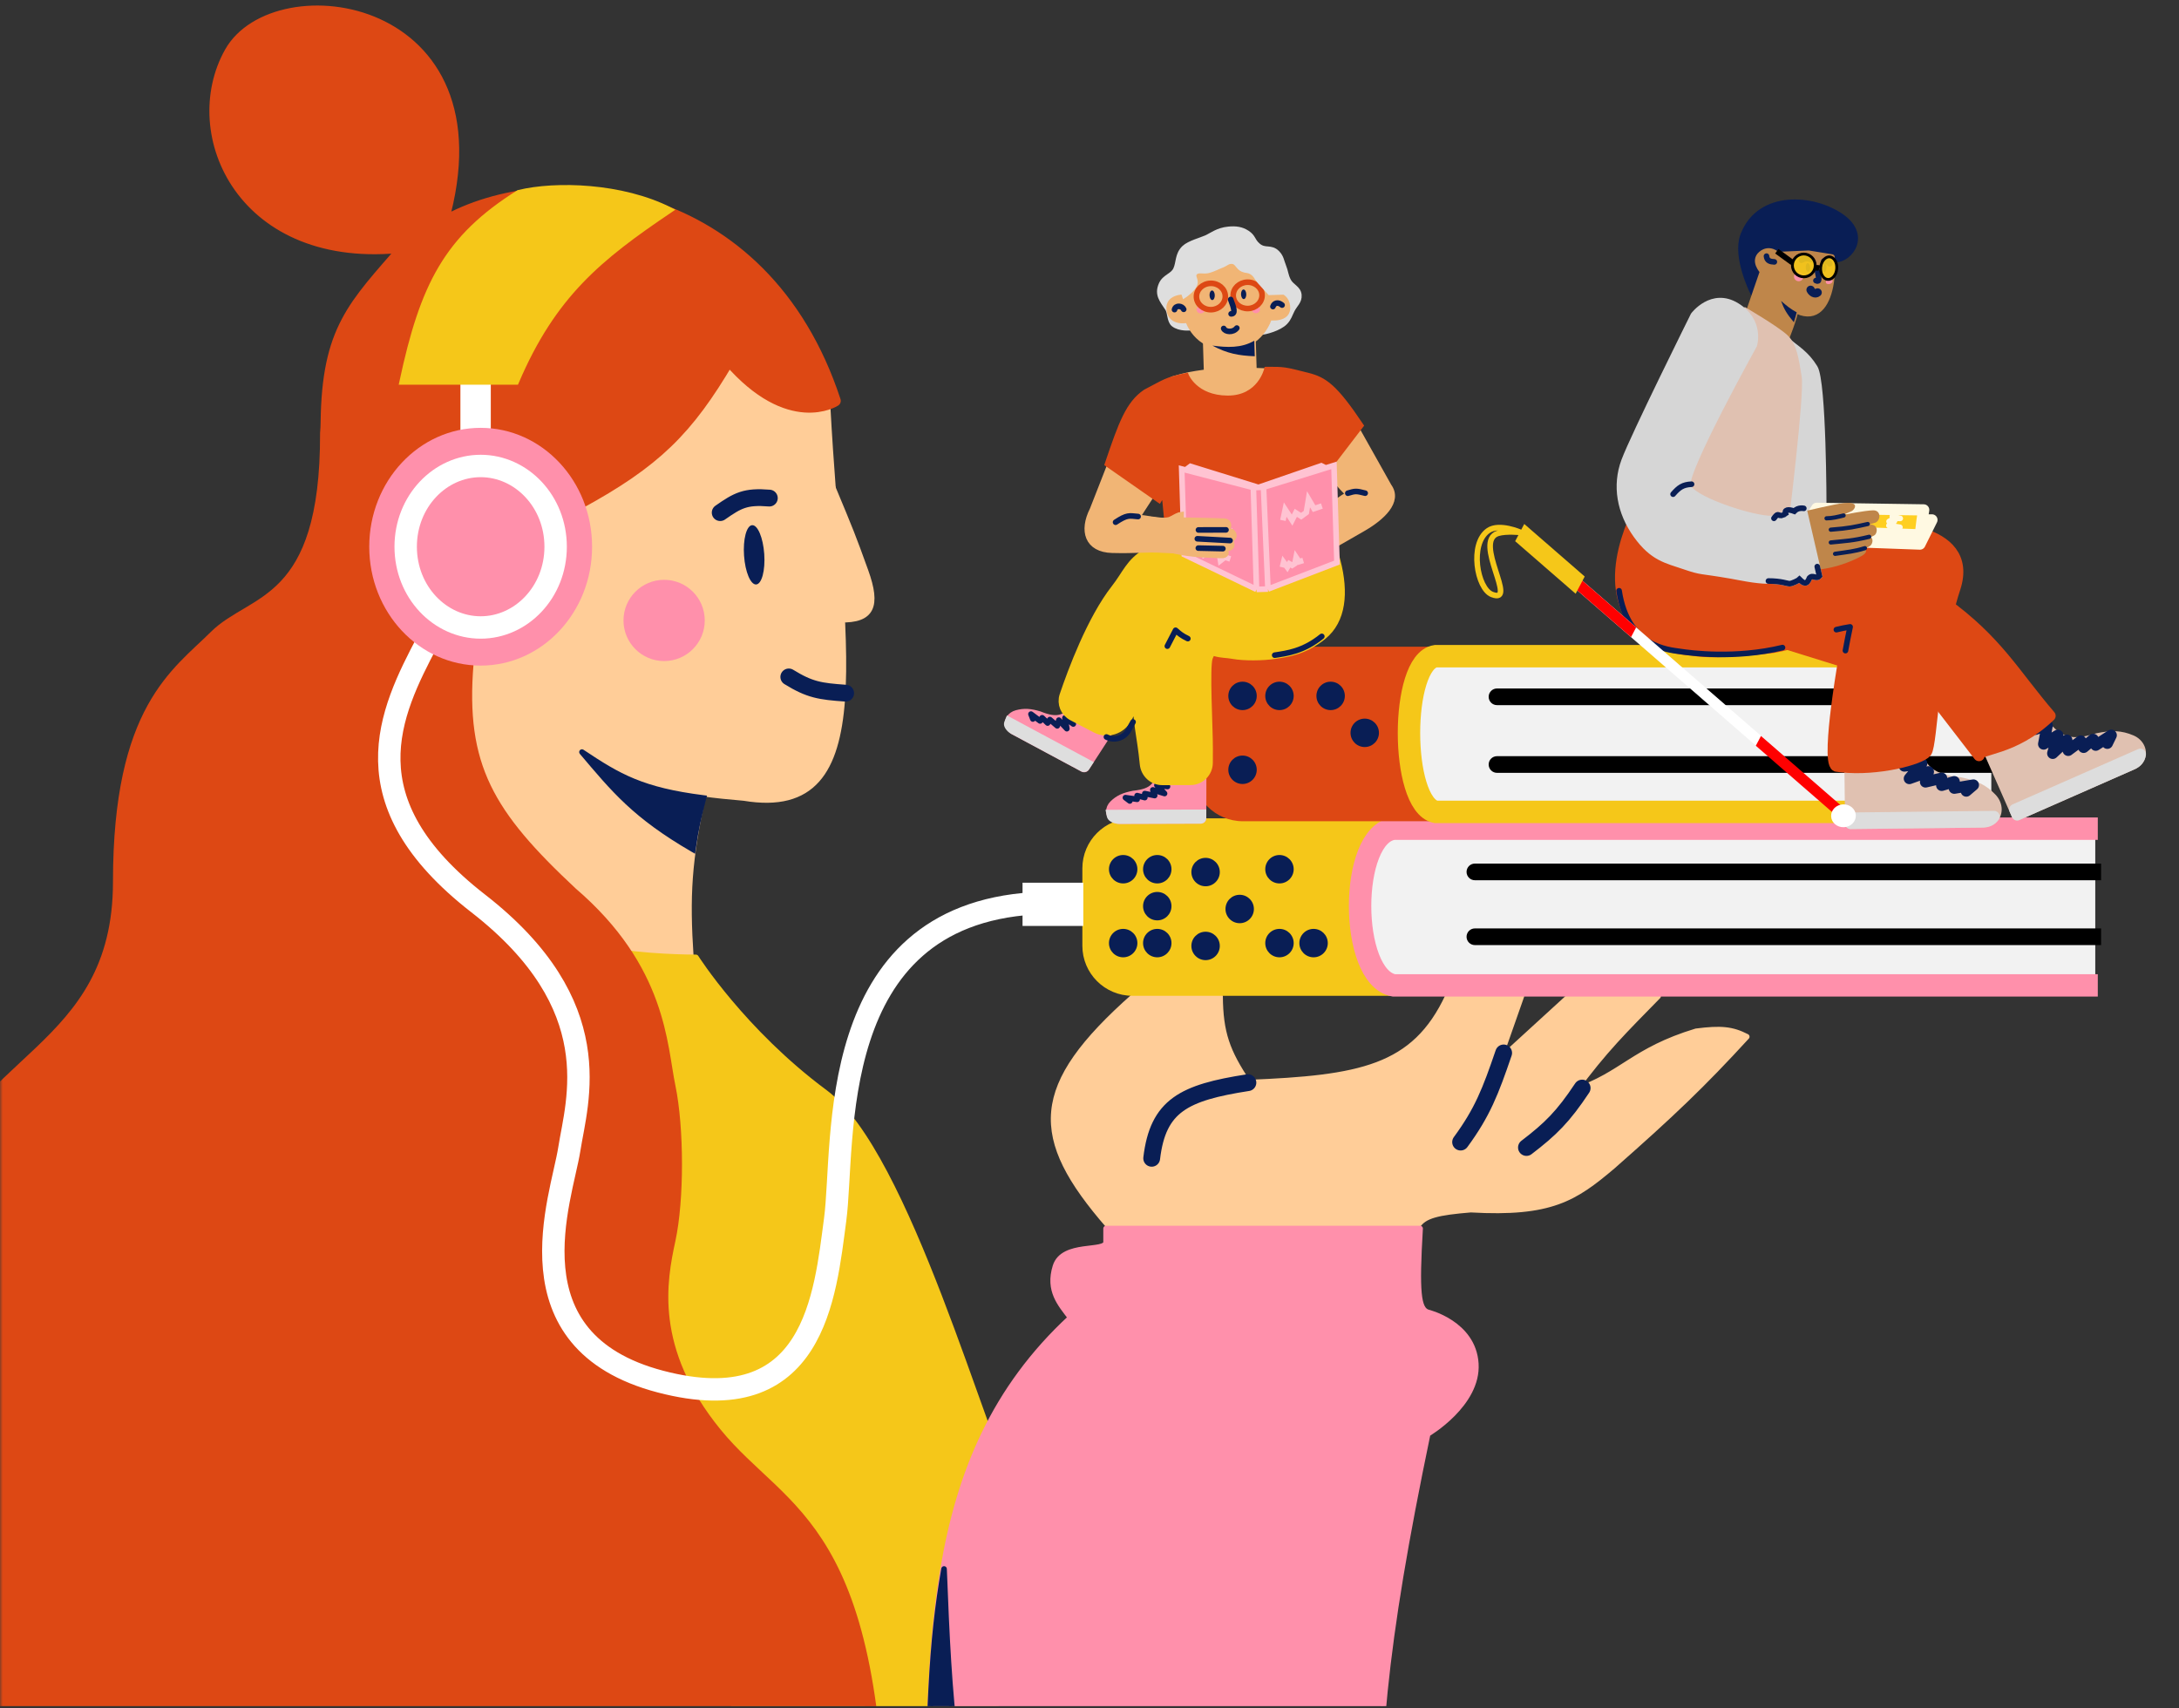 <svg width="389" height="305" viewBox="0 0 389 305" fill="none" xmlns="http://www.w3.org/2000/svg">
<rect x="0" y="0" width="389" height="305" fill="#333333" stroke="none"/>
<g clip-path="url(#clip0_387_157)">
<mask id="mask0_387_157" style="mask-type:luminance" maskUnits="userSpaceOnUse" x="0" y="0" width="389" height="336">
<path d="M389 0H0V335.413H389V0Z" fill="white"/>
</mask>
<g mask="url(#mask0_387_157)">
<path d="M154.519 101.963C152.26 95.691 151.917 94.858 148.644 87.007L149.999 110.647C155.677 110.78 156.78 108.234 154.519 101.963Z" fill="#FFCD98" stroke="#FFCD98"/>
<path d="M132.822 142.487C157.419 146.577 150 114.988 147.74 72.534L129.658 58.543L75.412 94.243L79.933 144.899L105.247 166.609C112.255 170.049 116.202 171.378 123.329 170.951C122.603 159.984 122.942 153.627 125.589 141.72C127.728 142.008 130.118 142.261 132.822 142.487Z" fill="#FFCD98"/>
<path d="M105.247 134.285C110.965 138.209 115.478 140.36 125.589 141.72M125.589 141.72C127.728 142.008 130.118 142.261 132.822 142.487C157.419 146.577 150 114.988 147.74 72.534L129.658 58.543L75.412 94.243L79.933 144.899L105.247 166.609C112.255 170.049 116.202 171.378 123.329 170.951C122.603 159.984 122.942 153.627 125.589 141.72Z" stroke="#FFCD98" stroke-linecap="round" stroke-linejoin="round"/>
<path d="M197.918 218.884C184.097 202.99 184.206 194.017 202.438 177.877H217.807C217.858 184.425 219.065 187.776 222.78 193.315C242.748 192.506 252.473 190.775 258.492 177.877H271.601L267.533 189.456L280.19 177.877H296.011C289.955 184.075 286.489 187.428 281.094 194.762C289.683 191.867 291.566 187.56 302.792 184.149C307.219 183.582 309.208 183.766 311.833 185.113C303.893 193.776 298.536 198.876 287.875 208.271C281.112 213.988 276.877 216.808 262.56 215.989C256.672 216.48 254.262 217.02 253.067 218.884H197.918Z" fill="#FFCD98" stroke="#FFCD98" stroke-linejoin="round"/>
<path d="M205.602 206.823C206.718 197.405 211.34 195.09 222.779 193.315M260.751 203.928C264.662 198.599 266.095 194.866 268.436 188.008M272.505 204.894C276.802 201.61 279.045 199.414 282.45 194.28" stroke="#091E55" stroke-width="3" stroke-linecap="round" stroke-linejoin="round"/>
<path d="M147.288 195.072C132.624 184.206 124.234 170.951 124.234 170.951C124.234 170.951 114.578 170.976 107.96 169.504L101.18 239.457L147.288 339.879H173.507L181.993 269.358C175.446 256.687 161.953 205.94 147.288 195.072Z" fill="#F5C719" stroke="#F5C719" stroke-linejoin="round"/>
<path d="M253.518 219.366H197.464V221.779C197.464 223.709 189.779 221.779 188.424 226.121C187.067 230.463 189.328 232.875 191.136 235.287C163.84 260.562 166.274 295.109 165.37 339.494H245.833C245.559 311.973 246.838 294.636 254.874 256.031C254.874 256.031 263.916 250.725 263.463 243.488C263.012 236.252 254.874 234.322 254.874 234.322C253.175 233.757 252.845 230.683 253.518 219.366Z" fill="#FF90AB" stroke="#FF90AB" stroke-linejoin="round"/>
<path d="M177.122 340.458C170.357 318.78 169.458 304.266 168.533 280.153C166.274 293.179 165.706 304.581 165.37 340.458H177.122Z" fill="#091E55" stroke="#091E55" stroke-linejoin="round"/>
<path d="M149.095 71.569C149.095 71.569 140.959 76.876 130.11 64.333C122.772 76.814 117.032 82.478 103.438 89.901L83.55 97.138V118.365C81.994 136.92 87.287 145.542 102.084 159.373C118.056 173.067 118.063 186.66 119.59 194.018C121.117 201.374 121.155 214.177 119.59 221.413C118.025 228.651 115.677 240.958 127.882 255.913C140.087 270.869 157.133 271.894 157.133 334.044C157.133 396.193 -38.701 334.044 -38.701 334.044C-34.633 314.264 -11.832 281.912 -15.323 251.036C-15.323 251.036 -15.389 249.751 -15.449 249.106C-16.7 234.592 -15.215 227.244 -11.832 213.888C-5.479 188.807 21.168 188.319 21.168 157.443C21.168 126.567 31.565 120.295 38.345 113.541C45.126 106.787 58.235 108.234 58.139 77.358C58.195 76.713 58.227 76.07 58.235 75.428C58.442 58.766 63.12 54.602 72.251 44.07C43.318 47.447 32.921 23.807 41.059 9.334C49.198 -5.139 90.328 0.169 79.028 39.728C98.466 28.632 136.332 32.682 149.095 71.569Z" fill="#DD4814" stroke="#DD4814" stroke-width="2" stroke-linejoin="round"/>
<path d="M123.704 151.653C124.249 147.894 124.665 146.093 125.591 142.487C114.655 141.108 110.491 138.697 103.892 134.286C109.594 141.007 113.305 145.622 123.704 151.653Z" fill="#091E55"/>
<path d="M125.59 142.487L126.071 142.611L126.211 142.065L125.653 141.995L125.59 142.487ZM123.704 151.653L123.455 152.083L124.089 152.451L124.194 151.725L123.704 151.653ZM103.892 134.286L104.168 133.874C103.962 133.737 103.686 133.771 103.522 133.956C103.357 134.14 103.354 134.418 103.514 134.607L103.892 134.286ZM125.11 142.364C124.181 145.98 123.761 147.8 123.213 151.583L124.194 151.725C124.736 147.989 125.148 146.205 126.071 142.611L125.11 142.364ZM123.952 151.225C113.63 145.237 109.963 140.675 104.271 133.965L103.514 134.607C109.224 141.338 112.981 146.007 123.455 152.083L123.952 151.225ZM103.617 134.698C106.918 136.905 109.644 138.636 112.926 139.982C116.212 141.331 120.032 142.287 125.528 142.98L125.653 141.995C120.213 141.309 116.484 140.369 113.303 139.064C110.12 137.759 107.465 136.078 104.168 133.874L103.617 134.698Z" fill="#091E55"/>
<path d="M140.819 120.871C144.562 123.181 146.384 123.448 150.968 123.77" stroke="#091E55" stroke-width="3" stroke-linecap="round" stroke-linejoin="round"/>
<path d="M137.344 88.937C133.098 88.589 131.728 89.322 128.571 91.534" stroke="#091E55" stroke-width="3" stroke-linecap="round" stroke-linejoin="round"/>
<path d="M118.561 118.037C122.566 118.037 125.814 114.789 125.814 110.784C125.814 106.778 122.566 103.531 118.561 103.531C114.555 103.531 111.308 106.778 111.308 110.784C111.308 114.789 114.555 118.037 118.561 118.037Z" fill="#FF90AB"/>
<path d="M134.999 104.36C135.995 104.282 136.638 101.848 136.435 98.925C136.232 96.003 135.26 93.697 134.264 93.776C133.268 93.855 132.625 96.288 132.828 99.211C133.031 102.134 134.003 104.439 134.999 104.36Z" fill="#091E55"/>
<path d="M374.052 175.947V147.966H243.862V175.947H374.052Z" fill="#F2F2F2"/>
<path d="M373.601 157.174H375.089V154.197H373.601V157.174ZM263.302 154.197C262.48 154.197 261.813 154.863 261.813 155.685C261.813 156.507 262.48 157.174 263.302 157.174V154.197ZM373.601 168.753H375.089V165.775H373.601V168.753ZM263.302 165.775C262.48 165.775 261.813 166.441 261.813 167.264C261.813 168.086 262.48 168.753 263.302 168.753V165.775ZM373.601 154.197H263.302V157.174H373.601V154.197ZM373.601 165.775H263.302V168.753H373.601V165.775Z" fill="black"/>
<path d="M193.226 168.875V155.052C193.226 150.119 197.225 146.121 202.157 146.121H248.804C239.204 153.323 238.699 170.605 248.804 177.806H202.157C197.225 177.806 193.226 173.808 193.226 168.875Z" fill="#F5C719"/>
<path d="M374.504 147.966H248.834C240.795 148.93 240.795 174.5 248.835 175.947H374.504" stroke="#FF90AB" stroke-width="4"/>
<path d="M355.493 144.97V117.166H251.533V144.97H355.493Z" fill="#F2F2F2"/>
<path d="M354.285 125.908H355.773V122.931H354.285V125.908ZM267.248 122.931C266.425 122.931 265.76 123.598 265.76 124.419C265.76 125.242 266.425 125.908 267.248 125.908V122.931ZM354.285 137.997H355.773V135.02H354.285V137.997ZM267.248 135.02C266.425 135.02 265.76 135.686 265.76 136.508C265.76 137.33 266.425 137.997 267.248 137.997V135.02ZM354.285 122.931H267.248V125.908H354.285V122.931ZM354.285 135.02H267.248V137.997H354.285V135.02Z" fill="black"/>
<path d="M212.964 137.709V124.406C212.964 119.474 216.963 115.475 221.895 115.475H256.595C249.059 122.558 248.662 139.558 256.595 146.64H221.895C216.963 146.64 212.964 142.642 212.964 137.709Z" fill="#DD4814"/>
<path d="M355.494 117.166H256.293C249.948 118.125 249.947 143.532 256.293 144.97H355.494" stroke="#F5C719" stroke-width="4"/>
<path d="M87.618 68.192H82.193V77.358H87.618V68.192Z" fill="white"/>
<path d="M92.138 68.192H71.796C75.488 50.98 79.697 42.525 92.591 34.421C99.219 32.813 111.001 33.16 119.59 37.502C107.002 45.995 98.774 52.634 92.138 68.192Z" fill="#F5C719" stroke="#F5C719"/>
<path d="M76.316 114.506C69.548 127.356 61.887 143.063 85.357 161.303C108.827 179.542 102.987 196.52 101.63 205.204C100.275 213.888 90.329 239.457 117.905 246.694C145.479 253.931 147.287 231.255 149.095 217.748C150.903 204.24 146.986 163.576 184.53 161.303" stroke="white" stroke-width="4"/>
<path d="M85.809 118.848C96.794 118.848 105.699 109.344 105.699 97.621C105.699 85.897 96.794 76.393 85.809 76.393C74.824 76.393 65.919 85.897 65.919 97.621C65.919 109.344 74.824 118.848 85.809 118.848Z" fill="#FF90AB"/>
<path d="M99.194 97.621C99.194 105.708 93.081 112.039 85.809 112.039C78.536 112.039 72.424 105.708 72.424 97.621C72.424 89.534 78.536 83.203 85.809 83.203C93.081 83.203 99.194 89.534 99.194 97.621Z" stroke="white" stroke-width="4"/>
<path d="M193.396 157.614H182.547V165.333H193.396V157.614Z" fill="white"/>
<path d="M247.945 86.826L242.299 76.767L234.987 81.819C236.127 82.993 239.682 87.371 240.797 88.246C237.855 89.793 236.811 91.53 234.954 92.845L229.661 98.507L234.828 99.274C234.828 99.274 239.744 96.421 243.231 94.437C246.719 92.452 249.901 89.513 247.945 86.826Z" fill="#F1B575" stroke="#F1B575"/>
<path d="M215.415 66.446L215.243 60.889L223.677 60.627L223.85 66.184L230.423 66.409C230.423 66.409 225.883 71.256 220.488 71.21C215.092 71.163 209.356 67.703 209.356 67.703C211.932 66.96 212.394 66.879 215.415 66.446Z" fill="#F1B575" stroke="#F1B575" stroke-linecap="round" stroke-linejoin="round"/>
<path d="M240.615 88.067C241.91 87.679 242.071 87.63 243.713 88.059" stroke="#091E55" stroke-linecap="round"/>
<path d="M207.334 50.827C206.593 52.579 207.435 53.508 208.497 55.107C208.923 55.747 208.813 57.29 209.52 57.856C210.615 58.733 212.52 58.502 212.52 58.502L228.309 55.401C228.309 55.401 224.262 59.325 225.043 59.301C225.823 59.277 228.373 58.604 229.416 57.504C230.102 56.779 230.203 56.193 230.65 55.328C231.175 54.313 231.966 53.795 231.871 52.679C231.768 51.474 230.526 51.219 229.968 50.126C229.48 49.17 229.508 48.53 229.107 47.541C228.728 46.606 228.719 45.945 227.993 45.201C226.842 44.022 225.828 44.963 224.566 43.883C223.507 42.977 223.797 42.392 222.619 41.618C221.602 40.95 220.567 40.842 219.316 40.959C217.407 41.138 216.318 42.06 215.376 42.485C214.434 42.91 212.331 43.451 211.445 44.289C210.21 45.458 210.494 46.931 209.923 48.135C209.352 49.34 207.931 49.417 207.334 50.827Z" fill="#DEDEDE" stroke="#DEDEDE" stroke-linecap="round"/>
<path d="M219.266 62.048C213.402 62.015 212.079 57.136 212.079 57.136C212.079 57.136 209.053 57.871 208.739 55.313C208.425 52.756 211.953 53.074 211.953 53.074C211.953 53.074 211.975 46.227 218.776 46.231C225.577 46.234 226.479 52.624 226.479 52.624C226.479 52.624 229.511 52.102 229.825 54.66C230.139 57.218 226.605 56.685 226.605 56.685C226.605 56.685 225.13 62.08 219.266 62.048Z" fill="#F1B575" stroke="#F1B575"/>
<path d="M227.248 54.74C227.462 54.091 228.158 53.856 228.881 54.475M209.676 55.284C209.883 54.422 211.061 54.599 211.315 55.233" stroke="#091E55" stroke-linecap="round" stroke-linejoin="round"/>
<path d="M216.424 53.578C216.682 53.57 216.88 53.18 216.866 52.708C216.851 52.236 216.629 51.86 216.371 51.868C216.112 51.876 215.914 52.265 215.929 52.737C215.943 53.209 216.165 53.586 216.424 53.578Z" fill="#091E55"/>
<path d="M222.046 53.404C222.305 53.395 222.503 53.006 222.488 52.534C222.474 52.062 222.252 51.686 221.993 51.694C221.734 51.702 221.537 52.091 221.551 52.563C221.566 53.035 221.787 53.412 222.046 53.404Z" fill="#091E55"/>
<path d="M218.457 58.649C218.711 59.283 220.123 59.454 220.8 58.577" stroke="#091E55" stroke-linecap="round" stroke-linejoin="round"/>
<path d="M214.351 55.955C214.754 55.953 215.082 55.654 215.083 55.286C215.084 54.918 214.758 54.621 214.355 54.622C213.951 54.623 213.624 54.922 213.623 55.29C213.621 55.658 213.947 55.956 214.351 55.955Z" fill="#FF90AB"/>
<path d="M224.208 55.928C224.611 55.926 224.939 55.627 224.94 55.259C224.941 54.891 224.615 54.594 224.212 54.595C223.809 54.596 223.481 54.895 223.48 55.263C223.479 55.631 223.805 55.929 224.208 55.928Z" fill="#FF90AB"/>
<path d="M216.243 55.295C217.666 55.251 218.788 54.162 218.747 52.864C218.707 51.565 217.521 50.548 216.097 50.593C214.674 50.637 213.553 51.725 213.593 53.023C213.633 54.322 214.82 55.339 216.243 55.295Z" stroke="#DD4814"/>
<path d="M222.803 55.091C224.227 55.047 225.348 53.959 225.308 52.66C225.267 51.362 224.081 50.345 222.658 50.389C221.234 50.433 220.113 51.522 220.153 52.82C220.193 54.119 221.38 55.136 222.803 55.091Z" stroke="#DD4814"/>
<path d="M219.704 53.476C220.307 55.024 220.603 56.05 219.783 56.041" stroke="#091E55" stroke-linecap="round" stroke-linejoin="round"/>
<path d="M224.005 63.612C221.135 63.501 219.065 63.124 216.441 61.707C219.032 62.055 221.615 62.189 223.918 60.834L224.005 63.612Z" fill="#091E55"/>
<path d="M202.415 142.184C205.945 141.804 207.138 140.662 207.78 136.865L214.373 136.844L214.352 146.076L199.861 146.124C199.482 146.109 199.175 146.002 198.947 145.836C198.315 145.376 198.279 144.463 198.952 143.804C199.868 142.908 200.784 142.508 202.415 142.184Z" fill="#FF90AB" stroke="#FF90AB" stroke-width="2" stroke-linecap="round" stroke-linejoin="round"/>
<path d="M185.475 127.995C188.715 129.304 190.376 128.871 193.042 125.89L198.713 128.932L193.547 136.897L181.086 130.212C180.769 130.023 180.567 129.788 180.463 129.539C180.177 128.848 180.655 128.042 181.6 127.786C182.886 127.437 183.894 127.516 185.475 127.995Z" fill="#FF90AB" stroke="#FF90AB" stroke-width="2" stroke-linecap="round" stroke-linejoin="round"/>
<path d="M214.352 146.076L199.86 146.124C199.302 146.126 198.624 145.881 198.566 145.583L214.353 145.541L214.352 146.076Z" fill="#DEDEDE"/>
<path d="M199.86 146.124L199.857 147.116H199.858L199.86 146.124ZM214.352 146.076L214.349 147.069C214.898 147.067 215.342 146.621 215.344 146.072L214.352 146.076ZM198.566 145.583L198.569 144.591L197.359 144.594L197.591 145.779L198.566 145.583ZM214.353 145.54L215.345 145.537L215.347 144.545L214.356 144.548L214.353 145.54ZM199.858 147.116L214.349 147.069L214.354 145.084L199.862 145.132L199.858 147.116ZM197.591 145.779C197.67 146.178 197.923 146.434 198.09 146.568C198.27 146.713 198.473 146.816 198.654 146.888C199.016 147.033 199.45 147.117 199.857 147.116L199.863 145.132C199.793 145.132 199.71 145.125 199.623 145.108C199.534 145.091 199.457 145.067 199.397 145.044C199.332 145.018 199.319 145.004 199.339 145.02C199.351 145.028 199.385 145.057 199.423 145.111C199.462 145.165 199.515 145.259 199.539 145.387L197.591 145.779ZM198.563 146.575L214.35 146.533L214.356 144.548L198.569 144.591L198.563 146.575ZM213.361 145.543L213.36 146.079L215.344 146.072L215.345 145.537L213.361 145.543Z" fill="#DEDEDE"/>
<path d="M193.548 136.897L181.086 130.212C180.606 129.955 180.161 129.428 180.277 129.143L193.847 136.435L193.548 136.897Z" fill="#DEDEDE"/>
<path d="M193.547 136.897L193.008 137.73C193.49 137.989 194.124 137.826 194.422 137.366L193.547 136.897ZM180.277 129.143L180.818 128.311L179.763 127.745L179.317 128.836L180.277 129.143ZM193.847 136.435L194.721 136.903L195.261 136.072L194.388 135.602L193.847 136.435ZM180.546 131.044L193.008 137.73L194.087 136.065L181.625 129.379L180.546 131.044ZM179.317 128.836C179.17 129.197 179.239 129.525 179.309 129.724C179.384 129.937 179.503 130.122 179.62 130.272C179.855 130.57 180.187 130.852 180.546 131.044L181.625 129.379C181.571 129.35 181.508 129.308 181.446 129.255C181.382 129.203 181.332 129.149 181.296 129.103C181.256 129.054 181.255 129.039 181.264 129.064C181.27 129.078 181.282 129.118 181.285 129.18C181.288 129.243 181.281 129.339 181.235 129.451L179.317 128.836ZM179.736 129.976L193.306 137.266L194.388 135.602L180.818 128.311L179.736 129.976ZM192.973 135.965L192.673 136.428L194.422 137.366L194.721 136.903L192.973 135.965Z" fill="#DEDEDE"/>
<path d="M201.696 143.021L200.914 142.428L203.001 142.719L203.002 142.063L204.373 142.417L204.375 141.702L206.136 142.053L205.812 141.042L207.9 141.69L206.532 140.206L208.425 140.438L207.188 138.833L208.624 138.709L207.582 137.76" stroke="#091E55" stroke-linecap="round" stroke-linejoin="round"/>
<path d="M184.391 128.383L184.051 127.508L185.68 128.728L186.046 128.163L187.026 129.103L187.426 128.487L188.741 129.608L189.026 128.584L190.456 130.112L190.111 128.195L191.606 129.275L191.439 127.315L192.74 127.875L192.375 126.571" stroke="#091E55" stroke-linecap="round" stroke-linejoin="round"/>
<path d="M238.33 100.296C239.766 105.889 239.265 110.625 235.971 113.299C232.677 115.973 229.755 116.314 227.564 116.653C225.372 116.992 222.086 117.001 220.261 116.673C218.879 116.424 218.203 116.526 216.977 116.182C216.89 116.157 216.794 116.128 216.693 116.095C216.391 116.073 215.905 116.243 215.513 117.352C214.899 119.092 215.538 129.853 215.526 133.676L215.519 136.196C215.514 137.84 214.177 139.177 212.533 139.181L207.494 139.194C205.914 139.198 204.621 137.964 204.471 136.392C203.975 131.171 203.092 128.773 203.263 124.048L201.076 128.201C200.053 130.145 197.652 130.901 195.714 129.889L191.545 127.714C190.288 127.057 189.677 125.602 190.133 124.253C191.585 119.952 195.012 110.707 199.302 105.236C201.316 102.668 201.89 100.604 204.798 98.892C210.9 95.299 223.044 101.841 223.044 101.841L238.33 100.296Z" fill="#F5C719"/>
<path d="M203.263 124.048L209.686 112.537L214.424 115.19C214.424 115.19 216.112 115.94 216.977 116.182M203.263 124.048L201.076 128.201C200.053 130.145 197.652 130.901 195.714 129.889L191.545 127.714C190.288 127.057 189.677 125.602 190.133 124.253C191.585 119.952 195.012 110.707 199.302 105.236C201.316 102.668 201.89 100.604 204.798 98.892C210.9 95.299 223.044 101.841 223.044 101.841L238.33 100.296C239.766 105.889 239.265 110.625 235.971 113.299C232.677 115.973 229.755 116.314 227.564 116.653C225.372 116.992 222.086 117.001 220.261 116.673C218.879 116.424 218.203 116.526 216.977 116.182M203.263 124.048C203.092 128.773 203.975 131.171 204.471 136.392C204.621 137.964 205.914 139.198 207.494 139.194L212.533 139.181C214.177 139.177 215.514 137.84 215.519 136.196L215.526 133.676C215.538 129.853 214.899 119.092 215.513 117.352C216.127 115.612 216.977 116.182 216.977 116.182" stroke="#F5C719" stroke-width="2" stroke-linecap="round"/>
<path d="M195.035 91.015L198.592 81.932L207.01 85.898C206.487 87.175 204.191 90.474 202.992 92.4C205.182 92.561 204.069 92.571 206.989 92.896L210.291 93.213L212.921 93.002C212.921 93.002 219.114 92.921 220.384 92.86C221.655 92.798 221.76 94.143 220.738 94.35C219.716 94.557 216.107 94.7 216.107 94.7C216.107 94.7 220.826 94.723 221.892 94.702C222.959 94.682 223.267 95.986 222.245 96.193C221.223 96.399 216.549 96.563 216.549 96.563C216.549 96.563 220.201 96.606 221.471 96.544C222.742 96.483 222.891 98.014 221.62 98.076L219.404 98.183C219.406 98.185 219.545 98.317 219.734 98.484C220.024 98.497 220.271 98.506 220.438 98.51C221.299 98.531 221.949 98.934 220.723 99.182C220.584 99.21 220.078 98.788 219.734 98.484C218.94 98.45 217.819 98.391 217.137 98.355C213.835 98.496 209.413 98.348 207.537 98.216C204.676 98.014 202.974 98.359 198.544 98.24C194.115 98.121 193.127 94.78 195.035 91.015Z" fill="#F1B575"/>
<path d="M198.592 81.932L195.035 91.015C193.127 94.78 194.115 98.121 198.544 98.24C202.974 98.359 204.676 98.014 207.537 98.216C209.896 98.382 216.283 98.573 219.404 98.183C219.404 98.183 220.507 99.225 220.723 99.182C221.949 98.934 221.299 98.531 220.438 98.51C219.576 98.489 216.537 98.323 216.537 98.323C216.537 98.323 220.35 98.138 221.62 98.076C222.891 98.014 222.742 96.483 221.471 96.544C220.201 96.606 216.549 96.563 216.549 96.563C216.549 96.563 221.223 96.399 222.245 96.193C223.267 95.986 222.959 94.682 221.892 94.702C220.826 94.723 216.107 94.7 216.107 94.7C216.107 94.7 219.716 94.557 220.738 94.35C221.76 94.143 221.655 92.798 220.384 92.86C219.114 92.921 212.921 93.002 212.921 93.002L210.291 93.213L206.989 92.896C204.069 92.571 205.182 92.561 202.992 92.4C204.191 90.474 206.487 87.175 207.01 85.898L198.592 81.932Z" stroke="#F1B575"/>
<path d="M219.145 71.129C213.329 71.096 211.75 67.104 211.75 67.104C208.179 67.845 207.975 68.214 204.513 70.007C201.468 72.083 200.206 75.5 197.72 82.852L206.913 89.266L207.835 87.74L208.408 93.713L209.209 94.543L211.674 92.756L231.913 95.338C233.894 93.638 235.229 92.545 236.061 91.572L235.862 85.16L235.867 83.316L236.422 84.481L242.922 75.986C238.262 69.032 236.471 67.817 233.426 67.045C229.233 65.983 229.233 65.983 226.157 65.991C226.157 65.991 224.961 71.163 219.145 71.129Z" fill="#DD4814"/>
<path d="M211.75 67.104L212.212 66.922L212.058 66.533L211.649 66.618L211.75 67.104ZM226.157 65.991L226.142 65.495L225.76 65.507L225.674 65.879L226.157 65.991ZM226.157 65.991L226.156 65.495L226.142 65.495L226.157 65.991ZM242.922 75.986L243.316 76.287L243.532 76.005L243.334 75.71L242.922 75.986ZM204.513 70.007L204.285 69.567L204.258 69.58L204.233 69.597L204.513 70.007ZM197.72 82.852L197.25 82.693L197.131 83.045L197.437 83.258L197.72 82.852ZM206.913 89.266L206.63 89.673L207.064 89.976L207.338 89.522L206.913 89.266ZM207.835 87.74L208.329 87.692L208.186 86.199L207.411 87.483L207.835 87.74ZM208.408 93.713L207.914 93.76L207.931 93.932L208.051 94.057L208.408 93.713ZM209.209 94.543L208.851 94.888L209.151 95.198L209.5 94.945L209.209 94.543ZM231.913 95.338L231.85 95.83L232.068 95.858L232.235 95.714L231.913 95.338ZM236.061 91.572L236.438 91.894L236.563 91.749L236.557 91.557L236.061 91.572ZM235.862 85.16L235.366 85.158V85.167V85.175L235.862 85.16ZM211.674 92.756L211.736 92.263L211.542 92.239L211.382 92.354L211.674 92.756ZM235.867 83.316L236.315 83.103L235.371 83.315L235.867 83.316ZM236.422 84.481L235.974 84.694L236.323 85.427L236.816 84.782L236.422 84.481ZM211.75 67.104C211.289 67.287 211.289 67.287 211.289 67.287C211.289 67.287 211.289 67.287 211.289 67.287C211.29 67.288 211.29 67.289 211.29 67.29C211.291 67.291 211.291 67.292 211.292 67.294C211.293 67.297 211.295 67.302 211.297 67.307C211.302 67.318 211.308 67.332 211.315 67.35C211.331 67.386 211.354 67.436 211.385 67.497C211.446 67.62 211.54 67.792 211.669 67.995C211.928 68.401 212.336 68.938 212.936 69.474C214.144 70.554 216.109 71.608 219.142 71.625L219.147 70.633C216.365 70.617 214.632 69.659 213.597 68.734C213.075 68.268 212.725 67.805 212.506 67.462C212.396 67.29 212.321 67.149 212.273 67.054C212.249 67.006 212.232 66.97 212.222 66.948C212.218 66.936 212.215 66.928 212.213 66.924C212.212 66.922 212.211 66.92 212.211 66.92C212.211 66.92 212.211 66.921 212.212 66.922C212.212 66.922 212.212 66.922 211.75 67.104ZM219.142 71.625C222.223 71.643 224.114 70.272 225.22 68.882C225.768 68.194 226.121 67.506 226.338 66.991C226.446 66.732 226.52 66.516 226.568 66.361C226.593 66.284 226.61 66.222 226.621 66.178C226.627 66.156 226.632 66.139 226.635 66.126C226.636 66.12 226.638 66.115 226.639 66.111C226.639 66.109 226.64 66.107 226.64 66.106C226.64 66.105 226.64 66.105 226.64 66.104C226.64 66.104 226.64 66.104 226.64 66.104C226.64 66.104 226.641 66.103 226.157 65.991C225.674 65.879 225.674 65.879 225.674 65.879C225.674 65.88 225.674 65.882 225.673 65.886C225.671 65.893 225.668 65.904 225.664 65.92C225.655 65.952 225.641 66.001 225.621 66.066C225.58 66.194 225.517 66.381 225.422 66.607C225.232 67.06 224.922 67.663 224.444 68.264C223.499 69.451 221.882 70.649 219.147 70.633L219.142 71.625ZM226.159 66.487C227.706 66.483 228.435 66.482 229.302 66.608C230.178 66.735 231.195 66.992 233.304 67.526L233.548 66.564C231.463 66.036 230.384 65.762 229.444 65.626C228.492 65.488 227.684 65.491 226.156 65.495L226.159 66.487ZM233.304 67.526C234.771 67.898 235.9 68.364 237.237 69.566C238.598 70.791 240.182 72.789 242.509 76.262L243.334 75.71C241.002 72.229 239.36 70.142 237.9 68.828C236.415 67.492 235.127 66.964 233.548 66.564L233.304 67.526ZM211.649 66.618C209.85 66.992 208.867 67.278 207.891 67.707C206.943 68.124 205.985 68.687 204.285 69.567L204.741 70.448C206.505 69.535 207.379 69.016 208.291 68.615C209.174 68.227 210.079 67.957 211.85 67.59L211.649 66.618ZM204.233 69.597C202.621 70.697 201.494 72.147 200.462 74.231C199.438 76.299 198.49 79.026 197.25 82.693L198.191 83.01C199.436 79.326 200.363 76.668 201.351 74.671C202.333 72.69 203.361 71.393 204.793 70.417L204.233 69.597ZM197.437 83.258L206.63 89.673L207.197 88.859L198.004 82.445L197.437 83.258ZM207.338 89.522L208.26 87.996L207.411 87.483L206.489 89.009L207.338 89.522ZM207.341 87.787L207.914 93.76L208.902 93.665L208.329 87.692L207.341 87.787ZM208.051 94.057L208.851 94.888L209.566 94.199L208.765 93.368L208.051 94.057ZM232.235 95.714C234.194 94.035 235.573 92.906 236.438 91.894L235.684 91.25C234.885 92.184 233.595 93.242 231.59 94.961L232.235 95.714ZM236.557 91.557L236.357 85.144L235.366 85.175L235.564 91.587L236.557 91.557ZM209.5 94.945L211.964 93.157L211.382 92.354L208.918 94.142L209.5 94.945ZM211.611 93.248L231.85 95.83L231.975 94.846L211.736 92.263L211.611 93.248ZM236.358 85.161L236.363 83.318L235.371 83.315L235.366 85.158L236.358 85.161ZM242.528 75.684L236.028 84.179L236.816 84.782L243.316 76.287L242.528 75.684ZM235.42 83.53L235.974 84.694L236.869 84.267L236.315 83.103L235.42 83.53Z" fill="#DD4814"/>
<path d="M235.97 113.632C232.677 116.306 229.754 116.646 227.563 116.986" stroke="#091E55" stroke-linecap="round"/>
<path d="M212.055 114.029C210.958 113.498 210.56 113.153 209.869 112.536L208.399 115.372" stroke="#091E55" stroke-linecap="round" stroke-linejoin="round"/>
<path d="M202.277 128.916L201.468 130.387C200.693 131.795 198.941 132.33 197.523 131.593" stroke="#091E55" stroke-linecap="round" stroke-linejoin="round"/>
<path d="M238.141 83.098L238.678 100.453L226.357 105.179L224.318 105.241L211.431 99.023L210.957 83.734L211.668 83.918L212.529 83.271L224.661 87.032L235.875 83.168L236.661 83.558L238.141 83.098Z" fill="#FF90AB"/>
<path d="M223.755 87.06L224.318 105.241M223.755 87.06L211.668 83.918M223.755 87.06L224.661 87.032M224.318 105.241L226.357 105.179M224.318 105.241L211.431 99.023L210.957 83.734L211.668 83.918M211.668 83.918L212.529 83.271L224.661 87.032M224.661 87.032L225.567 87.004M224.661 87.032L235.875 83.168L236.661 83.558M225.567 87.004L226.357 105.179M225.567 87.004L236.661 83.558M226.357 105.179L238.678 100.453L238.141 83.098L236.661 83.558" stroke="#FFC3D2"/>
<path d="M229.028 92.922L229.437 90.984L230.668 92.872L231.331 91.567L232.288 92.18L233.206 91.509L233.602 89.144L234.591 90.825L235.984 90.353" stroke="#FFC3D2"/>
<path d="M228.937 101.298L229.158 100.385L229.811 101.271L230.167 100.656L230.676 100.942L231.166 100.625L231.383 99.51L231.907 100.299L232.651 100.075" stroke="#FFC3D2"/>
<path d="M214.928 96.406L216.045 95.323L215.932 96.961L216.915 96.371L217.212 97.102L218.061 97.005L219.362 95.647L219.198 97.067L220.242 97.267" stroke="#FFC3D2"/>
<path d="M214.832 98.128L215.024 98.969L215.993 98.293L216.397 98.893L217.108 98.722L217.725 99.081L217.886 100.098L218.674 99.487L219.637 99.804" stroke="#FFC3D2"/>
<path d="M210.843 91.879C210.549 91.905 209.709 92.324 209.015 92.717C208.466 93.028 206.629 92.99 206.094 92.892L208.816 98.159C212.232 98.972 214.119 99.028 217.321 99.15C217.321 99.15 218.103 99.195 218.266 99.176C219.195 99.073 218.931 98.235 218.29 98.133C217.649 98.032 215.394 97.59 215.394 97.59L219.197 97.858C220.146 97.925 220.126 96.54 219.176 96.474C218.225 96.406 215.506 96.017 215.506 96.017C215.506 96.017 218.998 96.32 219.772 96.233C220.546 96.147 220.392 94.95 219.597 94.865C218.802 94.781 215.287 94.307 215.287 94.307C215.287 94.307 217.984 94.526 218.758 94.439C219.531 94.353 219.532 93.139 218.582 93.072C217.632 93.004 210.84 92.879 210.84 92.879L210.843 91.879Z" fill="#F1B575" stroke="#F1B575"/>
<path d="M213.95 94.625L218.866 94.612M219.591 96.52L213.751 96.203M218.309 97.965L213.928 97.868M203.174 92.234C201.532 92.071 201.195 91.904 199.155 93.244" stroke="#091E55" stroke-linecap="round"/>
<path d="M213.285 50.68C212.981 51.648 211.471 52.661 211.471 52.661L210.18 48.85L219.874 43.843L229.979 52.088L226.7 52.19L225 50.317C224.336 49.585 224.216 48.897 223.301 48.444C222.793 48.193 222.405 48.283 221.882 48.06C221.002 47.685 220.93 46.694 219.961 46.622C219.182 46.564 218.827 47.042 218.106 47.321C217.197 47.673 216.729 47.969 215.79 48.249C214.815 48.539 213.784 47.971 213.226 48.756C212.776 49.388 213.513 49.956 213.285 50.68Z" fill="#DEDEDE" stroke="#DEDEDE" stroke-linecap="round"/>
<path d="M200.511 157.742C201.912 157.742 203.048 156.606 203.048 155.205C203.048 153.804 201.912 152.668 200.511 152.668C199.11 152.668 197.974 153.804 197.974 155.205C197.974 156.606 199.11 157.742 200.511 157.742Z" fill="#091E55"/>
<path d="M206.599 157.742C208 157.742 209.135 156.606 209.135 155.205C209.135 153.804 208 152.668 206.599 152.668C205.198 152.668 204.062 153.804 204.062 155.205C204.062 156.606 205.198 157.742 206.599 157.742Z" fill="#091E55"/>
<path d="M206.599 164.338C208 164.338 209.135 163.202 209.135 161.801C209.135 160.4 208 159.264 206.599 159.264C205.198 159.264 204.062 160.4 204.062 161.801C204.062 163.202 205.198 164.338 206.599 164.338Z" fill="#091E55"/>
<path d="M200.511 170.933C201.912 170.933 203.048 169.797 203.048 168.396C203.048 166.995 201.912 165.859 200.511 165.859C199.11 165.859 197.974 166.995 197.974 168.396C197.974 169.797 199.11 170.933 200.511 170.933Z" fill="#091E55"/>
<path d="M206.599 170.933C208 170.933 209.135 169.797 209.135 168.396C209.135 166.995 208 165.859 206.599 165.859C205.198 165.859 204.062 166.995 204.062 168.396C204.062 169.797 205.198 170.933 206.599 170.933Z" fill="#091E55"/>
<path d="M234.504 170.933C235.904 170.933 237.04 169.797 237.04 168.396C237.04 166.995 235.904 165.859 234.504 165.859C233.103 165.859 231.967 166.995 231.967 168.396C231.967 169.797 233.103 170.933 234.504 170.933Z" fill="#091E55"/>
<path d="M228.415 170.933C229.816 170.933 230.951 169.797 230.951 168.396C230.951 166.995 229.816 165.859 228.415 165.859C227.014 165.859 225.878 166.995 225.878 168.396C225.878 169.797 227.014 170.933 228.415 170.933Z" fill="#091E55"/>
<path d="M215.224 158.25C216.625 158.25 217.761 157.114 217.761 155.713C217.761 154.312 216.625 153.176 215.224 153.176C213.823 153.176 212.688 154.312 212.688 155.713C212.688 157.114 213.823 158.25 215.224 158.25Z" fill="#091E55"/>
<path d="M221.819 126.794C223.22 126.794 224.356 125.659 224.356 124.258C224.356 122.857 223.22 121.721 221.819 121.721C220.418 121.721 219.283 122.857 219.283 124.258C219.283 125.659 220.418 126.794 221.819 126.794Z" fill="#091E55"/>
<path d="M228.415 126.794C229.816 126.794 230.951 125.659 230.951 124.258C230.951 122.857 229.816 121.721 228.415 121.721C227.014 121.721 225.878 122.857 225.878 124.258C225.878 125.659 227.014 126.794 228.415 126.794Z" fill="#091E55"/>
<path d="M228.415 157.742C229.816 157.742 230.951 156.606 230.951 155.205C230.951 153.804 229.816 152.668 228.415 152.668C227.014 152.668 225.878 153.804 225.878 155.205C225.878 156.606 227.014 157.742 228.415 157.742Z" fill="#091E55"/>
<path d="M237.547 126.794C238.948 126.794 240.084 125.659 240.084 124.258C240.084 122.857 238.948 121.721 237.547 121.721C236.146 121.721 235.01 122.857 235.01 124.258C235.01 125.659 236.146 126.794 237.547 126.794Z" fill="#091E55"/>
<path d="M243.635 133.389C245.036 133.389 246.172 132.254 246.172 130.853C246.172 129.452 245.036 128.316 243.635 128.316C242.234 128.316 241.098 129.452 241.098 130.853C241.098 132.254 242.234 133.389 243.635 133.389Z" fill="#091E55"/>
<path d="M221.819 139.985C223.22 139.985 224.356 138.849 224.356 137.448C224.356 136.047 223.22 134.911 221.819 134.911C220.418 134.911 219.283 136.047 219.283 137.448C219.283 138.849 220.418 139.985 221.819 139.985Z" fill="#091E55"/>
<path d="M221.312 164.845C222.713 164.845 223.849 163.709 223.849 162.308C223.849 160.907 222.713 159.771 221.312 159.771C219.911 159.771 218.776 160.907 218.776 162.308C218.776 163.709 219.911 164.845 221.312 164.845Z" fill="#091E55"/>
<path d="M215.224 171.44C216.625 171.44 217.761 170.304 217.761 168.903C217.761 167.502 216.625 166.367 215.224 166.367C213.823 166.367 212.688 167.502 212.688 168.903C212.688 170.304 213.823 171.44 215.224 171.44Z" fill="#091E55"/>
<path d="M327.18 45.777C325.159 45.084 317.822 44.707 317.305 45.339C316.014 45.465 315.278 45.645 313.277 51.798C313.277 51.798 310.306 45.751 311.652 42.193C314.39 34.953 323.644 35.725 328.443 39.075C333.242 42.425 329.201 46.47 327.18 45.777Z" fill="#091E55" stroke="#091E55" stroke-width="2" stroke-linecap="round"/>
<path d="M320.595 55.371C320.938 55.535 321.057 55.618 321.499 55.803C324.718 56.831 326.338 53.939 326.885 50.47C327.122 48.965 327.157 47.352 327.033 45.902L322.861 45.223L317.298 45.471C317.298 45.471 315.907 44.074 314.397 45.342C312.889 46.61 314.674 48.467 314.674 48.467L312.133 55.85L318.931 60.374C319.454 59.009 319.883 57.858 320.244 56.651C320.369 56.235 320.485 55.812 320.595 55.371Z" fill="#BF864A"/>
<path d="M317.598 52.748C318.354 53.673 318.97 54.598 320.595 55.371M320.595 55.371C320.938 55.535 321.057 55.618 321.499 55.803C324.718 56.831 326.338 53.939 326.885 50.47C327.122 48.965 327.157 47.352 327.033 45.902L322.861 45.223L317.298 45.471C317.298 45.471 315.907 44.074 314.397 45.342C312.889 46.61 314.674 48.467 314.674 48.467L312.133 55.85L318.931 60.374C319.454 59.009 319.883 57.858 320.244 56.651C320.369 56.235 320.485 55.812 320.595 55.371Z" stroke="#BF864A" stroke-linecap="round" stroke-linejoin="round"/>
<path d="M374.45 131.912C369.169 133.554 366.694 132.538 363.203 127.054L353.805 131.191L360.105 145.501L380.762 136.407C381.291 136.145 381.653 135.785 381.865 135.383C382.454 134.268 381.884 132.83 380.479 132.233C378.567 131.422 376.992 131.382 374.45 131.912Z" fill="#E0C1B1" stroke="#E0C1B1" stroke-width="2" stroke-linecap="round" stroke-linejoin="round"/>
<path d="M360.105 145.501L380.842 136.371C381.371 136.104 381.962 135.625 382.103 134.677L359.684 144.547L360.105 145.501Z" fill="white" stroke="#DDDDDD" stroke-width="2" stroke-linecap="round" stroke-linejoin="round"/>
<path d="M376.207 132.718L376.905 131.279L374.139 133.063L373.679 132.019L371.977 133.448L371.476 132.31L369.217 133.984L368.972 132.167L366.456 134.52L367.364 131.288L364.835 132.855L365.475 129.516L363.345 130.227L364.165 128.054" stroke="#091E55" stroke-width="2" stroke-linecap="round" stroke-linejoin="round"/>
<path d="M353.297 134.915C353.113 133.556 359.385 134.154 365.981 127.812C359.575 120.363 356.611 114.472 346.955 107.519C337.301 100.565 321.319 99.038 321.319 99.038L301.093 109.417L322.502 116.078L343.912 122.739L353.297 134.915Z" fill="#DD4814" stroke="#DD4814" stroke-width="2" stroke-linecap="round" stroke-linejoin="round"/>
<path d="M349.835 139.771C344.058 139.175 342.087 137.156 340.975 130.369L330.195 130.49L330.38 147.034L354.076 146.769C354.696 146.733 355.195 146.534 355.565 146.23C356.592 145.39 356.636 143.753 355.524 142.589C354.012 141.005 352.507 140.311 349.835 139.771Z" fill="#E0C1B1" stroke="#E0C1B1" stroke-width="2" stroke-linecap="round" stroke-linejoin="round"/>
<path d="M330.379 147.034L354.077 146.769C354.696 146.733 355.462 146.54 355.987 145.787L330.369 146.073L330.379 147.034Z" fill="white" stroke="#DDDDDD" stroke-width="2" stroke-linecap="round" stroke-linejoin="round"/>
<path d="M351.026 141.252L352.295 140.17L348.886 140.742L348.872 139.568L346.638 140.233L346.623 138.952L343.748 139.625L344.262 137.804L340.859 139.017L343.07 136.324L339.98 136.785L341.976 133.88L339.625 133.693L341.314 131.966" stroke="#091E55" stroke-width="2" stroke-linecap="round" stroke-linejoin="round"/>
<path d="M324.003 65.652C322.436 63.108 320.728 62.192 319.011 60.782V94.328H324.003C324.507 93.559 324.81 93.196 324.983 93.065C325.56 92.627 324.697 94.762 324.983 93.065C325.065 92.58 325.241 91.781 325.571 90.519C325.571 90.519 325.571 68.196 324.003 65.652Z" fill="#D6D6D6"/>
<path d="M319.011 60.782C320.728 62.192 322.436 63.108 324.003 65.652C325.571 68.196 325.571 90.519 325.571 90.519C323.739 97.517 326.662 90.269 324.003 94.328H319.011V60.782Z" stroke="#D6D6D6" stroke-linecap="round"/>
<path d="M318.776 60.232C317.234 58.77 311.697 55.523 311.697 55.523L299.611 84.038L303.071 93.059L318.776 93.566C318.776 93.566 321.654 70.413 321.142 67.305C320.63 64.196 320.319 61.694 318.776 60.232Z" fill="#E0C1B1" stroke="#E0C1B1" stroke-linecap="round"/>
<path d="M343.878 134.268C344.919 132.91 345.219 116.439 348.982 105.041C352.745 93.642 334.76 94.141 334.76 94.141L309.647 94.141L295.131 86.46C295.131 86.46 287.306 97.818 289.804 107.008C292.302 116.198 300.688 115.784 302.564 116.143C303.776 116.375 307.636 116.65 316.515 115.599C320.348 114.947 324.03 113.367 327.834 112.43C328.644 112.229 329.46 112.06 330.284 111.933C329.991 113.31 329.712 114.741 329.452 116.171C328.744 120.071 328.176 123.964 327.834 126.753C327.385 130.412 326.815 136.361 327.834 136.794C328.116 136.837 328.401 136.873 328.689 136.905C335.182 137.622 342.882 135.568 343.878 134.268Z" fill="#DD4814" stroke="#DD4814" stroke-width="2" stroke-linecap="round" stroke-linejoin="round"/>
<path d="M289.043 105.485C290.564 115.632 297.951 116.014 299.892 116.319C301.833 116.624 309.844 117.662 318.215 115.632" stroke="#091E55" stroke-linecap="round" stroke-linejoin="round"/>
<path d="M343.423 91.046L324.331 90.761L321.826 94.739L321.767 96.387L342.749 97.151L344.896 92.832H343.138L343.423 91.046Z" fill="#FFCF21"/>
<path d="M342.749 97.151L321.767 96.387L321.826 94.739M342.749 97.151L342.808 95.503M342.749 97.151L344.896 92.832H343.138M321.826 94.739L342.808 95.503M321.826 94.739L324.331 90.761L343.423 91.046L343.138 92.832M342.808 95.503L343.138 92.832" stroke="#FFF9E2" stroke-width="2" stroke-linecap="round" stroke-linejoin="round"/>
<path d="M339.18 94.147L337.211 93.843L337.769 93.632L338.233 92.993L337.238 93.111L338.249 92.53L339.238 92.566L337.821 92.206" stroke="#FFF9E2" stroke-linecap="round" stroke-linejoin="round"/>
<path d="M326.281 92.923L325.192 92.728L325.502 92.584L325.761 92.153L325.21 92.237L325.772 91.843L326.319 91.862L325.536 91.627" stroke="#FFF9E2" stroke-width="0.5" stroke-linecap="round" stroke-linejoin="round"/>
<path d="M332.635 99.087C332.13 99.454 328.158 101.598 323.633 101.773L322.172 91.28C326.077 90.398 329.308 89.562 330.536 89.836C331.762 90.111 330.898 91.123 330.536 91.28C330.173 91.438 329.041 91.936 329.041 91.936C329.041 91.936 332.899 91.154 334.388 91.123C335.878 91.092 335.773 92.957 334.771 93.334L333.55 93.677L334.046 93.667C335.42 93.796 335.106 95.269 334.657 95.556C334.209 95.843 333.932 95.889 333.932 95.889C334.563 96.217 334.252 97.329 333.722 97.558L332.94 97.97C333.321 98.302 333.141 98.719 332.635 99.087Z" fill="#BF864A"/>
<path d="M332.928 97.876C331.058 98.467 329.868 98.554 327.601 98.89M333.689 95.846C330.772 96.563 329.435 96.593 326.839 96.861M333.436 93.563C331.152 94.071 330.137 94.324 326.839 94.578M326.078 92.549C327.094 92.549 328.108 92.295 329.123 92.041" stroke="#091E55" stroke-width="0.75" stroke-linecap="round"/>
<path d="M310.069 54.582C314.538 57.338 313.173 61.647 313.173 61.647C313.173 61.647 300.661 84.177 301.32 86.714C301.908 88.974 311.633 92.24 315.544 92.568C316.024 92.608 316.416 92.604 316.693 92.548C317.454 91.534 317.326 92.045 317.961 92.041C317.999 92.002 318.736 91.826 318.773 91.787C318.486 91.03 319.23 90.864 320.314 91.28C321.018 90.54 322.02 90.773 322.02 90.773L324.422 101.174L324.806 102.839C324.199 103.528 323.673 102.526 323.035 103.203C322.527 104.471 322.02 104.217 321.259 103.456C321.089 103.627 319.921 104.217 319.483 104.217C319.045 104.217 317.989 103.743 315.706 103.743C313.423 103.743 310.351 103.059 309.082 102.839C303.248 101.824 303.954 102.279 300.711 101.174C297.469 100.068 295.03 99.685 292.086 95.592C289.143 91.5 288.282 86.714 289.945 82.252C291.607 77.791 302.308 56.263 302.308 56.263C302.308 56.263 305.6 51.826 310.069 54.582Z" fill="#D6D6D6" stroke="#D6D6D6" stroke-linecap="round"/>
<path d="M322.02 90.773C322.02 90.773 321.019 90.54 320.314 91.28C319.23 90.864 318.486 91.03 318.773 91.787C318.736 91.826 317.999 92.002 317.961 92.041C317.326 92.045 317.454 91.534 316.693 92.548" stroke="#091E55" stroke-linecap="round"/>
<path d="M315.706 103.744C317.99 103.744 319.046 104.217 319.483 104.217C319.922 104.217 321.089 103.627 321.259 103.456C322.021 104.217 322.528 104.471 323.035 103.203C323.673 102.526 324.199 103.528 324.807 102.839L324.422 101.174" stroke="#091E55" stroke-linecap="round"/>
<path d="M301.98 86.46C300.414 86.538 299.739 87.027 298.683 88.236" stroke="#091E55" stroke-linecap="round"/>
<path d="M324.468 48.454C324.753 49.787 324.856 50.437 324.184 50.104M323.295 46.324C322.494 46.064 322.156 46.168 321.6 46.457M326.639 47.096C326.531 46.754 326.199 46.71 325.604 46.634" stroke="#091E55" stroke-linecap="round"/>
<path d="M324.481 52.227C324.041 52.623 323.427 52.181 323.235 51.756" stroke="#091E55" stroke-width="1.5" stroke-linecap="round"/>
<path d="M321.071 50.212C320.606 50.192 320.245 49.797 320.266 49.332C320.286 48.866 320.68 48.505 321.146 48.526C321.612 48.547 321.972 48.941 321.952 49.407C321.931 49.872 321.537 50.233 321.071 50.212Z" fill="#FF90AB"/>
<path d="M326.666 50.696C326.334 50.787 326.017 50.683 325.956 50.462C325.894 50.241 326.113 49.988 326.444 49.897C326.776 49.805 327.093 49.91 327.154 50.13C327.216 50.351 326.997 50.604 326.666 50.696Z" fill="#FF90AB"/>
<path d="M322.793 48.545C322.579 48.556 322.387 48.218 322.364 47.789C322.342 47.361 322.497 47.005 322.711 46.993C322.926 46.982 323.118 47.32 323.14 47.749C323.162 48.177 323.007 48.533 322.793 48.545Z" fill="#091E55"/>
<path d="M325.613 48.604C325.407 48.581 325.277 48.23 325.322 47.819C325.366 47.408 325.569 47.093 325.775 47.116C325.98 47.138 326.11 47.489 326.066 47.9C326.021 48.311 325.818 48.626 325.613 48.604Z" fill="#091E55"/>
<path d="M316.759 46.763C316.037 46.731 315.439 46.584 315.357 45.736" stroke="#091E55" stroke-linecap="round"/>
<path d="M327.834 112.43C328.644 112.23 329.46 112.06 330.284 111.934C329.991 113.31 329.712 114.741 329.452 116.171" stroke="#091E55" stroke-linecap="round" stroke-linejoin="round"/>
<path d="M322.02 49.43C323.143 49.43 324.055 48.519 324.055 47.395C324.055 46.271 323.143 45.36 322.02 45.36C320.896 45.36 319.985 46.271 319.985 47.395C319.985 48.519 320.896 49.43 322.02 49.43Z" fill="#F5C719" fill-opacity="0.91" stroke="black" stroke-width="0.5"/>
<path d="M325.031 47.751C325.082 47.174 325.302 46.676 325.604 46.337C325.906 45.998 326.276 45.829 326.644 45.862C327.011 45.894 327.346 46.126 327.584 46.513C327.821 46.9 327.949 47.428 327.897 48.006C327.847 48.584 327.626 49.081 327.325 49.42C327.023 49.759 326.653 49.928 326.285 49.895C325.918 49.863 325.582 49.631 325.345 49.244C325.108 48.857 324.98 48.329 325.031 47.751Z" fill="#F5C719" fill-opacity="0.91" stroke="black" stroke-width="0.5"/>
<path d="M320.751 55.766C320.586 56.431 320.473 56.824 320.244 57.541C318.931 55.98 318.478 55.156 317.961 53.736C319.046 54.667 319.654 55.177 320.751 55.766Z" fill="#091E55"/>
<path d="M324.049 47.902C324.385 47.785 324.549 47.795 324.81 47.902" stroke="black"/>
<path d="M319.991 46.888L317.201 44.858" stroke="black"/>
<path d="M281.668 102.96L280.749 104.703L313.897 133.513L314.816 131.77L281.668 102.96Z" fill="white"/>
<path d="M281.668 102.961L280.749 104.703L291.174 113.764L292.093 112.021L281.668 102.961Z" fill="#FF0000"/>
<path d="M314.371 131.413L313.452 133.156L329.535 147.135L330.454 145.392L314.371 131.413Z" fill="#FF0000"/>
<path d="M331.306 145.557C331.251 144.431 330.219 143.568 329.001 143.628C327.783 143.688 326.841 144.649 326.896 145.774C326.951 146.9 327.984 147.764 329.201 147.704C330.419 147.644 331.362 146.683 331.306 145.557Z" fill="white"/>
<path d="M267.433 95.231C268.875 94.784 271.462 95.066 271.462 95.066C271.462 95.066 267.68 93.383 265.709 94.726C262.269 97.068 263.694 105.115 266.357 106.145C271.078 107.972 262.922 96.629 267.433 95.231Z" stroke="#F5C719"/>
<path d="M272.112 93.558L270.49 96.634L281.285 106.016L282.907 102.94L272.112 93.558Z" fill="#F5C719"/>
</g>
</g>
<defs>
<clipPath id="clip0_387_157">
<rect width="389" height="304.65" fill="white"/>
</clipPath>
</defs>
</svg>
